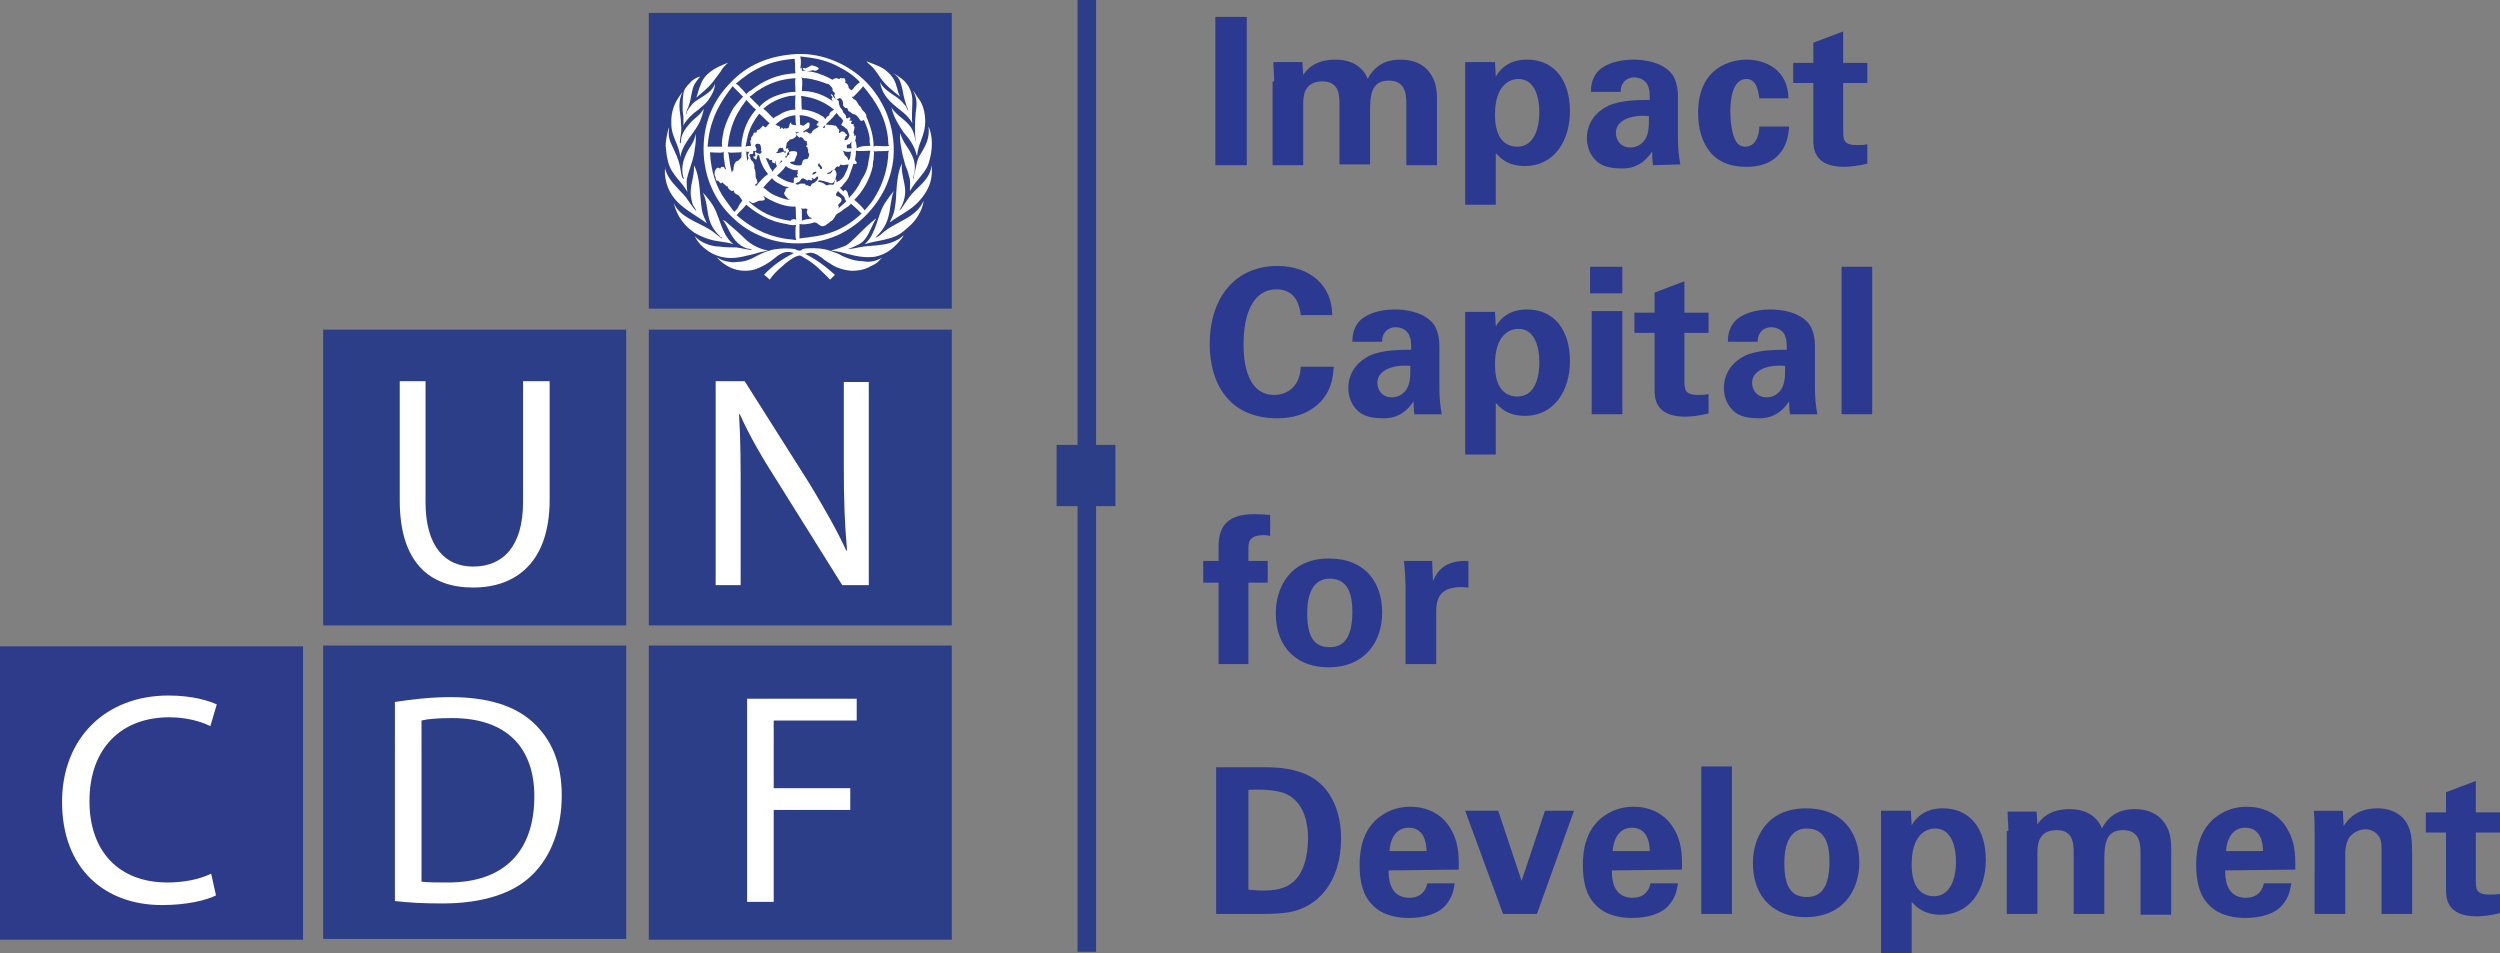 <?xml version="1.0" encoding="utf-8"?>
<!-- Generator: Adobe Illustrator 26.5.0, SVG Export Plug-In . SVG Version: 6.00 Build 0)  -->
<svg version="1.1" id="Layer_1" xmlns="http://www.w3.org/2000/svg" xmlns:xlink="http://www.w3.org/1999/xlink" x="0px" y="0px"
	 viewBox="0 0 310.2 118.3" style="enable-background:new 0 0 310.2 118.3;" xml:space="preserve">
<rect x="0" y="0" width="310.2" height="118.3" fill="#808080" stroke="none"/>
<style type="text/css">
	.st0{fill:#2B3990;}
	.st1{fill:#2D3E89;}
	.st2{fill:#2D3B8A;}
	.st3{fill:#FFFFFF;}
	.st4{display:none;}
</style>
<g id="Layer_1_00000016038431501655164550000012895124054192678296_">
	<g>
		<g>
			<g>
				<path class="st0" d="M150.8,2.1h3.9v18.4h-3.9V2.1z"/>
				<path class="st0" d="M158.1,10.1c0-0.8-0.1-1.6-0.1-2.4h3.6l0.1,1.6c0.4-0.6,1.4-1.9,4-1.9c2.9,0,3.8,1.8,4,2.4
					c1.1-2.1,2.8-2.4,4.1-2.4c2.6,0,3.6,1.5,3.9,2.1c0.7,1.1,0.6,2.7,0.6,3.8v7.2h-3.8v-7.6c0-1.4-0.2-2.9-2.2-2.9
					c-2.3,0-2.3,2.1-2.3,4v6.4h-3.8v-7.5c0-1,0-2.8-2.1-2.8c-2.4,0-2.4,2-2.4,2.9v7.5h-3.8V10.1H158.1z"/>
				<path class="st0" d="M185.5,7.7l0.1,1.8c1.2-2.1,3.3-2.1,3.9-2.1c3.3,0,5.3,2.5,5.3,6.4c0,3.6-1.9,6.8-5.6,6.8
					c-2.3,0-3.2-1.2-3.6-1.6v6.4h-3.8V7.7H185.5z M191,13.9c0-1.5-0.4-4.1-2.6-4.1c-1.2,0-2.9,0.9-2.9,4.4c0,0.8,0,4,2.8,4
					C190,18.2,191,16.5,191,13.9z"/>
				<path class="st0" d="M205.1,20.5c-0.1-0.8-0.1-1.4-0.1-1.7c-1.4,2.1-3.1,2.1-3.8,2.1c-1.9,0-2.7-0.5-3.2-1
					c-0.8-0.8-1.1-1.8-1.1-2.8s0.4-2.9,2.7-4c1.6-0.7,3.8-0.7,5.1-0.7c0-0.8,0-1.2-0.2-1.7c-0.3-0.9-1.3-1.1-1.7-1.1
					c-0.5,0-1.1,0.2-1.4,0.7c-0.3,0.4-0.3,0.8-0.3,1.1h-3.7c0-0.7,0.1-2.1,1.4-3c1.2-0.8,2.7-1,3.9-1c1.1,0,3.3,0.2,4.6,1.6
					c0.9,1,0.9,2.6,0.9,3.1v5.1c0,1.1,0.1,2.2,0.3,3.2L205.1,20.5L205.1,20.5z M200.5,16.5c0,0.9,0.6,1.8,1.8,1.8
					c0.7,0,1.2-0.3,1.6-0.7c0.7-0.8,0.7-1.8,0.7-3.2C202.2,14.2,200.5,15,200.5,16.5z"/>
				<path class="st0" d="M218.3,12.2c-0.1-0.5-0.2-2.4-1.6-2.4c-1.8,0-2,2.7-2,4.1c0,0.7,0.1,3,0.9,3.9c0.4,0.4,0.7,0.4,1,0.4
					c0.4,0,1.6-0.2,1.7-2.5h3.7c-0.1,1-0.2,2.5-1.6,3.8c-0.9,0.8-2.1,1.2-3.7,1.2c-1.7,0-3.2-0.4-4.4-1.7c-1.1-1.3-1.6-3-1.6-5
					c0-5.8,4.3-6.6,6-6.6c2.4,0,5.2,1.3,5.2,4.8H218.3z"/>
				<path class="st0" d="M231.7,20.3c-1.2,0.3-2.3,0.4-2.9,0.4c-3.8,0-3.8-2.4-3.8-3.4v-7h-2.5V7.8h2.5V5.3l3.7-1.4v3.9h3v2.5h-3
					v5.8c0,1.2,0,1.9,1.7,1.9c0.6,0,0.8,0,1.3-0.1V20.3z"/>
				<path class="st0" d="M161.4,39.1c-0.1-0.6-0.3-3.2-3-3.2c-2.9,0-4.1,3-4.1,6.8c0,1.1,0,6.3,3.8,6.3c1.6,0,3.2-1,3.3-3.5h4.1
					c-0.1,1.1-0.2,2.8-1.6,4.3c-1.6,1.7-3.7,2.1-5.4,2.1c-6.3,0-8.4-4.7-8.4-9.2c0-5.8,3.2-9.7,8.4-9.7c4,0,6.8,2.4,6.8,6.1
					C165.3,39.1,161.4,39.1,161.4,39.1z"/>
				<path class="st0" d="M175.5,51.5c-0.1-0.8-0.1-1.4-0.1-1.7c-1.4,2.1-3.1,2.1-3.8,2.1c-1.9,0-2.7-0.5-3.2-1
					c-0.8-0.8-1.1-1.8-1.1-2.8s0.4-2.9,2.7-4c1.6-0.7,3.8-0.7,5.1-0.7c0-0.8,0-1.2-0.2-1.7c-0.3-0.9-1.3-1.1-1.7-1.1
					c-0.5,0-1.1,0.2-1.4,0.7c-0.3,0.4-0.3,0.8-0.3,1.1h-3.7c0-0.7,0.1-2.1,1.4-3c1.2-0.8,2.7-1,3.9-1c1.1,0,3.3,0.2,4.6,1.6
					c0.9,1,0.9,2.6,0.9,3.1v5.1c0,1.1,0.1,2.2,0.3,3.2h-3.4V51.5z M170.9,47.5c0,0.9,0.6,1.8,1.8,1.8c0.7,0,1.2-0.3,1.6-0.7
					c0.7-0.8,0.7-1.8,0.7-3.2C172.7,45.2,170.9,46,170.9,47.5z"/>
				<path class="st0" d="M185.5,38.7l0.1,1.8c1.2-2.1,3.3-2.1,3.9-2.1c3.3,0,5.3,2.5,5.3,6.4c0,3.6-1.9,6.8-5.6,6.8
					c-2.3,0-3.2-1.2-3.6-1.6v6.4h-3.8V38.7H185.5z M191,44.9c0-1.5-0.4-4.1-2.6-4.1c-1.2,0-2.9,0.9-2.9,4.4c0,0.8,0,4,2.8,4
					C190.1,49.2,191,47.5,191,44.9z"/>
				<path class="st0" d="M197.3,33.1h4v3.3h-4V33.1z M197.5,38.6h3.8v12.8h-3.8V38.6z"/>
				<path class="st0" d="M212,51.3c-1.2,0.3-2.3,0.4-2.9,0.4c-3.8,0-3.8-2.4-3.8-3.4v-7h-2.5v-2.5h2.5v-2.5l3.7-1.4v3.9h3v2.5h-3
					v5.8c0,1.2,0,1.9,1.7,1.9c0.6,0,0.8,0,1.3-0.1V51.3z"/>
				<path class="st0" d="M222.1,51.5c-0.1-0.8-0.1-1.4-0.1-1.7c-1.4,2.1-3.1,2.1-3.8,2.1c-1.9,0-2.7-0.5-3.2-1
					c-0.8-0.8-1.1-1.8-1.1-2.8s0.4-2.9,2.7-4c1.6-0.7,3.8-0.7,5.1-0.7c0-0.8,0-1.2-0.2-1.7c-0.3-0.9-1.3-1.1-1.7-1.1
					c-0.5,0-1.1,0.2-1.4,0.7c-0.3,0.4-0.3,0.8-0.3,1.1h-3.7c0-0.7,0.1-2.1,1.4-3c1.2-0.8,2.7-1,3.9-1c1.1,0,3.3,0.2,4.6,1.6
					c0.9,1,0.9,2.6,0.9,3.1v5.1c0,1.1,0.1,2.2,0.3,3.2h-3.4V51.5z M217.4,47.5c0,0.9,0.6,1.8,1.8,1.8c0.7,0,1.2-0.3,1.6-0.7
					c0.7-0.8,0.7-1.8,0.7-3.2C219.2,45.2,217.4,46,217.4,47.5z"/>
				<path class="st0" d="M228.5,33.1h3.8v18.3h-3.8V33.1z"/>
				<path class="st0" d="M151.2,72.3h-1.9v-2.7h1.9v-1.7c0-2.3,0.8-4.1,4.4-4.1c0.3,0,1,0,2,0.1v2.6c-0.4-0.1-0.5-0.1-0.8-0.1
					c-1.9,0-1.9,1-1.9,1.7v1.5h2.4v2.7h-2.4v10.1h-3.7V72.3z"/>
				<path class="st0" d="M164.9,69.3c4.6,0,6.6,3.1,6.6,6.7s-2.1,6.8-6.7,6.8c-3.7,0-6.5-2.3-6.5-6.7
					C158.3,73.1,159.9,69.3,164.9,69.3z M165,80.3c1.6,0,2.8-1,2.8-4.4c0-1.7-0.3-4.1-2.8-4.1c-2.7,0-2.8,3.2-2.8,4.3
					C162.2,79.1,163.1,80.3,165,80.3z"/>
				<path class="st0" d="M174.4,72.8c0-0.6-0.1-2.5-0.2-3.2h3.5l0.1,2.5c0.5-1.1,1.3-2.6,4.4-2.5v3.3c-3.8-0.4-4,1.6-4,3.2v6.3h-3.8
					V72.8z"/>
				<path class="st0" d="M150.9,95.2h6.1c1,0,4.1,0,6.3,1.6c2.3,1.7,3.1,4.6,3.1,7.2c0,5.6-3,8.6-6.5,9.2c-0.7,0.1-1.4,0.2-3.3,0.2
					h-5.7L150.9,95.2L150.9,95.2z M154.9,110.4c0.4,0,1.1,0.1,1.5,0.1c1.7,0,3.1-0.1,4.3-1.3c1.5-1.5,1.6-4.3,1.6-5.2
					c0-2.6-0.9-5-3.3-5.7c-0.8-0.2-1.9-0.4-4.1-0.3V110.4z"/>
				<path class="st0" d="M172.3,108c0,0.8,0,3.4,2.6,3.4c0.9,0,1.9-0.4,2.2-1.8h3.4c-0.1,0.6-0.2,1.7-1.2,2.8
					c-0.9,1-2.6,1.5-4.5,1.5c-1.1,0-3.2-0.2-4.5-1.6c-1.2-1.2-1.6-2.9-1.6-5s0.5-4.6,2.7-6.1c1-0.7,2.2-1.1,3.6-1.1
					c1.8,0,4,0.7,5.2,3.1c0.9,1.7,0.8,3.6,0.8,4.7L172.3,108L172.3,108z M177,105.6c0-0.6-0.1-2.9-2.2-2.9c-1.6,0-2.3,1.4-2.4,2.9
					H177z"/>
				<path class="st0" d="M185.9,100.6l2.9,8.7l2.9-8.7h3.6l-4.6,12.8h-4.2l-4.7-12.8H185.9z"/>
				<path class="st0" d="M200,108c0,0.8,0,3.4,2.6,3.4c0.9,0,1.9-0.4,2.2-1.8h3.4c-0.1,0.6-0.2,1.7-1.2,2.8c-0.9,1-2.6,1.5-4.5,1.5
					c-1.1,0-3.2-0.2-4.5-1.6c-1.2-1.2-1.6-2.9-1.6-5s0.5-4.6,2.7-6.1c1-0.7,2.2-1.1,3.6-1.1c1.8,0,4,0.7,5.2,3.1
					c0.9,1.7,0.8,3.6,0.8,4.7L200,108L200,108z M204.7,105.6c0-0.6-0.1-2.9-2.2-2.9c-1.6,0-2.3,1.4-2.4,2.9H204.7z"/>
				<path class="st0" d="M211.1,95.1h3.8v18.3h-3.8V95.1z"/>
				<path class="st0" d="M224.1,100.3c4.6,0,6.6,3.1,6.6,6.7s-2.1,6.8-6.7,6.8c-3.7,0-6.5-2.3-6.5-6.7
					C217.5,104.1,219.1,100.3,224.1,100.3z M224.2,111.3c1.6,0,2.8-1,2.8-4.4c0-1.7-0.3-4.1-2.8-4.1c-2.7,0-2.8,3.2-2.8,4.3
					C221.4,110.1,222.3,111.3,224.2,111.3z"/>
				<path class="st0" d="M237.1,100.6l0.1,1.8c1.2-2.1,3.3-2.1,3.9-2.1c3.3,0,5.3,2.5,5.3,6.4c0,3.6-1.9,6.8-5.6,6.8
					c-2.3,0-3.2-1.2-3.6-1.6v6.4h-3.8v-17.7L237.1,100.6L237.1,100.6z M242.7,106.9c0-1.5-0.4-4.1-2.6-4.1c-1.2,0-2.9,0.9-2.9,4.4
					c0,0.8,0,4,2.8,4C241.7,111.2,242.7,109.5,242.7,106.9z"/>
				<path class="st0" d="M249.2,103.1c0-0.8-0.1-1.6-0.1-2.4h3.6l0.1,1.6c0.4-0.6,1.4-1.9,4-1.9c2.9,0,3.8,1.8,4,2.4
					c1.1-2.1,2.8-2.4,4.1-2.4c2.6,0,3.6,1.5,3.9,2.1c0.7,1.1,0.6,2.7,0.6,3.8v7.2h-3.8v-7.6c0-1.4-0.2-2.9-2.2-2.9
					c-2.3,0-2.3,2.1-2.3,4v6.4h-3.8v-7.6c0-1,0-2.8-2.1-2.8c-2.4,0-2.4,2-2.4,2.9v7.5H249v-10.3H249.2z"/>
				<path class="st0" d="M276.1,108c0,0.8,0,3.4,2.6,3.4c0.9,0,1.9-0.4,2.2-1.8h3.4c-0.1,0.6-0.2,1.7-1.2,2.8
					c-0.9,1-2.6,1.5-4.5,1.5c-1.1,0-3.2-0.2-4.5-1.6c-1.2-1.2-1.6-2.9-1.6-5s0.5-4.6,2.7-6.1c1-0.7,2.2-1.1,3.6-1.1
					c1.8,0,4,0.7,5.2,3.1c0.9,1.7,0.8,3.6,0.8,4.7L276.1,108L276.1,108z M280.8,105.6c0-0.6-0.1-2.9-2.2-2.9c-1.6,0-2.3,1.4-2.4,2.9
					H280.8z"/>
				<path class="st0" d="M287.2,102.9c0-0.1,0-1.4-0.1-2.3h3.6l0.1,1.9c0.4-0.6,1.4-2.2,4.2-2.2c2.5,0,3.6,1.5,3.9,2.4
					c0.3,0.8,0.4,1.4,0.4,3.8v6.9h-3.8v-8c0-0.5,0-1-0.2-1.4c-0.3-0.6-0.9-1.1-1.8-1.1c-0.8,0-1.5,0.4-2,1c-0.2,0.3-0.5,1-0.5,2v7.5
					h-3.8L287.2,102.9L287.2,102.9z"/>
				<path class="st0" d="M310.2,113.3c-1.2,0.3-2.3,0.4-2.9,0.4c-3.8,0-3.8-2.4-3.8-3.4v-7H301v-2.5h2.5v-2.5l3.7-1.4v3.9h3v2.5h-3
					v5.8c0,1.2,0,1.9,1.7,1.9c0.6,0,0.8,0,1.3-0.1V113.3z"/>
			</g>
		</g>
		<g>
			<g>
				<rect x="80.5" y="80.1" class="st1" width="37.6" height="36.5"/>
				<rect x="40.1" y="80.1" class="st1" width="37.6" height="36.4"/>
				<rect y="80.2" class="st2" width="37.6" height="36.4"/>
				<g>
					<path class="st3" d="M26.8,111.1c-1.2,0.6-3.6,1.2-6.7,1.2c-7.1,0-12.4-4.5-12.4-12.8c0-7.9,5.4-13.2,13.2-13.2
						c3.1,0,5.1,0.7,6,1.1l-0.8,2.7c-1.2-0.6-3-1.1-5.1-1.1c-5.9,0-9.9,3.8-9.9,10.4c0,6.2,3.6,10.1,9.7,10.1c2,0,4-0.4,5.4-1.1
						L26.8,111.1z"/>
				</g>
				<g>
					<path class="st3" d="M49,87.1c2-0.3,4.3-0.6,6.9-0.6c4.7,0,8,1.1,10.2,3.1c2.3,2.1,3.6,5,3.6,9.1s-1.3,7.5-3.6,9.8
						c-2.4,2.4-6.3,3.6-11.2,3.6c-2.4,0-4.3-0.1-5.9-0.3V87.1z M52.3,109.4c0.8,0.1,2,0.1,3.3,0.1c7,0,10.7-3.9,10.7-10.7
						c0-5.9-3.3-9.7-10.2-9.7c-1.7,0-3,0.1-3.8,0.3V109.4z"/>
					<path class="st3" d="M92.7,86.7h13.6v2.7H96v8.4h9.5v2.7H96v11.4h-3.3V86.7L92.7,86.7z"/>
				</g>
				<g>
					<rect x="40.1" y="40.9" class="st1" width="37.6" height="36.7"/>
				</g>
				<path class="st3" d="M52.8,47.3v15c0,5.6,2.5,8,5.9,8c3.7,0,6.2-2.5,6.2-8v-15h3.3V62c0,7.7-4.1,10.9-9.5,10.9
					c-5.2,0-9.1-2.9-9.1-10.8V47.3H52.8L52.8,47.3z"/>
				<g>
					<rect x="80.5" y="40.9" class="st1" width="37.6" height="36.7"/>
				</g>
				<path class="st3" d="M88.8,72.6V47.3h3.6l8.1,12.8c1.8,3,3.3,5.6,4.5,8.2h0.1c-0.3-3.4-0.4-6.4-0.4-10.4V47.4h3.1v25.2h-3.3
					l-8-12.8c-1.8-2.8-3.5-5.7-4.7-8.4h-0.1c0.2,3.2,0.2,6.2,0.2,10.4v10.8H88.8L88.8,72.6z"/>
				<rect x="80.5" y="1.6" class="st1" width="37.6" height="36.7"/>
				<g id="XMLID_00000004509764930691671820000009435122637386677938_">
					<g>
						<path class="st3" d="M115.6,20.5c0.2,2.1-0.6,3.4-1.6,4.5s-2.4,1.7-3.6,2.6c0.2-0.5,0.5-1,0.6-1.6s0.2-1.3,0.2-2
							c0.1-1.4,0.2-2.7,0.7-3.7c-0.1,1.1,0.3,2.1,0.4,3.1c0.1,1.1-0.3,2-0.7,2.7c0.1,0,0.2-0.2,0.3-0.3c0.4-0.6,0.8-1.2,1.2-1.7
							C114.1,23,115.4,22.2,115.6,20.5z"/>
						<path class="st3" d="M115.2,15.7c0.6,1.2,0.5,3,0.1,4.3c-0.2,0.8-0.6,1.3-1,1.8c-0.5,0.6-1,1.2-1.4,1.9c0-0.7,0.1-1.3-0.1-1.8
							c-0.1-0.5-0.3-1-0.5-1.5c-0.1-0.5-0.3-1-0.4-1.6c-0.1-0.7-0.3-1.4-0.2-2.3c0.2,0.8,0.7,1.5,1.1,2.1c0.4,0.7,0.8,1.4,0.7,2.5
							c0,0.4-0.2,0.7-0.2,1.1c0.1-0.1,0.1-0.2,0.1-0.4c0.1-0.4,0.2-0.8,0.3-1.3c0.1-0.6,0.3-1.1,0.6-1.5
							C114.9,18,115.4,17,115.2,15.7C115.2,15.6,115.2,15.6,115.2,15.7z"/>
						<path class="st3" d="M114.8,15.1c0,1.7-0.9,2.7-1,4.2c-0.1-0.1-0.1-0.1-0.1-0.2c-0.3-1.1-0.9-1.9-1.6-2.7
							c-0.6-0.9-1.2-1.8-1.5-3.1l0,0c0.6,1.1,2,1.6,2.6,2.8c0.2,0.4,0.3,0.8,0.4,1.4c0.1-0.1,0-0.1,0-0.2c-0.1-0.9-0.1-2,0-3
							c0-0.4,0.1-0.7,0.1-1c0.1-0.8-0.1-1.5-0.4-2c0-0.1,0.1,0.1,0.1,0.1c0.1,0.1,0.3,0.4,0.4,0.6C114.5,12.8,114.8,13.9,114.8,15.1
							z"/>
						<path class="st3" d="M114.6,24.9c-0.1,0.9-0.5,1.6-0.9,2.2c-0.4,0.6-1,1.1-1.6,1.6s-1.3,0.8-2.2,1c-0.8,0.2-1.7,0.3-2.6,0.6
							c-0.1,0.1,0.1-0.1,0.1-0.1c0.4-0.4,0.7-0.8,0.9-1.3c0.6-1.2,0.8-2.6,1.5-3.7c0.4-0.6,0.7-1,1.1-1.5l0,0
							c-0.4,1-0.4,2.3-0.7,3.3c-0.3,1.1-0.9,1.8-1.6,2.5c0.3-0.1,0.6-0.3,0.8-0.5C111,27.5,113.7,27.1,114.6,24.9z"/>
						<path class="st3" d="M111.5,9.5c1,0.6,1.8,1.7,1.7,3.3c0,0.8-0.1,1.8,0,2.5c-0.5-1-1.5-1.6-2.3-2.3c-0.8-0.7-1.5-1.5-1.7-2.8
							c0.6,1.2,2,1.6,2.8,2.5c0.1,0.2,0.3,0.3,0.4,0.5s0.2,0.4,0.3,0.6c0-0.2-0.1-0.4-0.2-0.6c-0.2-0.6-0.4-1.3-0.5-2
							c-0.1-0.4-0.2-0.9-0.4-1.3c-0.2-0.4-0.5-0.6-0.8-0.9C111,9.2,111.4,9.4,111.5,9.5z"/>
						<path class="st3" d="M112,20.2C112,20.2,112.1,20.2,112,20.2L112,20.2z"/>
						<path class="st3" d="M112.1,29.2c0,0.1-0.2,0.4-0.3,0.5c-0.4,0.5-0.8,0.9-1.3,1.3c-0.7,0.5-1.6,0.9-2.5,0.9
							c-1.9,0.1-3.3-0.7-4.9-0.8c0.7-0.2,1.3-0.4,1.8-0.6c0.5-0.3,0.9-0.7,1.3-1.1c0.8-0.8,1.6-1.6,2.5-2.3c0,0.1-0.1,0.2-0.1,0.2
							c-0.6,1-0.9,2.4-2,3c-0.4,0.2-0.8,0.4-1.4,0.6c0.6,0,1.2-0.2,1.9-0.3c0.7-0.1,1.4-0.1,2-0.2C110.3,30.3,111.4,29.9,112.1,29.2
							z"/>
						<path class="st3" d="M111.3,10.9c0.1,0.4,0.2,0.8,0.4,1.1c-0.9-0.7-1.8-1.4-2.5-2.4c-0.2-0.3-0.4-0.6-0.7-1
							c-0.3-0.4-0.7-0.6-1-1l0,0c1,0.4,2,0.7,2.6,1.3C110.8,9.5,111.1,10.1,111.3,10.9z"/>
						<path class="st3" d="M100.8,27.1c-0.1,0-0.1-0.1-0.2-0.1s-0.1,0-0.2-0.1s-0.3-0.4-0.3-0.6c0-0.1,0.1-0.2,0.1-0.3
							c-0.1-0.2-0.4-0.1-0.6-0.1c-0.1,0-0.1-0.1-0.2-0.1c0.1,0.1,0.1,0.4,0.1,0.6c0,0.4,0,0.7,0,1C99.8,27.2,100.3,27.2,100.8,27.1z
							 M109.9,13.8c0.6,1.4,1,3,1,4.9c0,1.8-0.5,3.4-1.1,4.7c-1.3,2.6-3.3,4.6-5.9,5.8c-1.4,0.6-3,1-4.9,1s-3.5-0.4-4.8-1
							c-1.4-0.6-2.5-1.4-3.5-2.4s-1.8-2.1-2.4-3.5c-0.6-1.3-1-3-1-4.8c0-3.7,1.5-6.4,3.4-8.3c1.9-2,4.5-3.3,8.2-3.5
							c0.2,0,0.3,0,0.5,0l0,0c1.8,0,3.4,0.5,4.7,1.1C106.8,9.1,108.7,11.1,109.9,13.8z M110.2,19.5c0-0.3,0-0.6,0.1-0.8
							c-0.5,0.1-1.2,0-1.8,0.1c0-0.1-0.1-0.1-0.1-0.1c0.1,0.3,0,0.7,0,1.1c-0.1,0.3-0.1,0.6-0.1,0.8c-0.4,1.8-1.3,3.2-2.3,4.2
							c0.5,0.4,0.9,0.8,1.3,1.3c0.4-0.5,0.8-0.9,1.1-1.4C109.3,23.3,110,21.6,110.2,19.5z M110.3,18.1c-0.1-0.2-0.1-0.6-0.1-0.8
							c-0.3-2.9-1.6-4.8-3.1-6.6c-0.4,0.5-0.8,0.9-1.2,1.3c-0.1,0-0.1,0-0.2,0c0,0.1,0.2,0.2,0.2,0.3c0.4,0.1,0.5,0.5,0.7,0.8
							c0.1,0.1,0.2,0.1,0.2,0.2c0.1,0.1,0.1,0.1,0.1,0.2c0.1,0.2,0.4,0.4,0.5,0.6c0.1,0.1,0.1,0.3,0.1,0.4s0.1,0.1,0.1,0.2
							c0.4,1,0.8,2.2,0.8,3.5c0.1,0,0.1-0.1,0.2-0.1C109.2,18.1,109.9,18.2,110.3,18.1z M108,18.1c-0.1-0.3-0.1-0.7-0.1-1
							c-0.1-0.8-0.4-1.5-0.7-2.2c-0.1,0-0.2,0.1-0.4,0.1c-0.2-0.3-0.4-0.6-0.7-0.8c-0.4,0-0.5-0.3-0.8-0.4c-0.1-0.1-0.1-0.3-0.2-0.4
							c-0.1,0-0.1,0-0.2,0c-0.1-0.1-0.3-0.2-0.3-0.4c0-0.1,0-0.1,0-0.2c0-0.2-0.1-0.4-0.2-0.5c-0.2-0.3-0.4,0-0.7,0.1
							c-0.1-0.2-0.1-0.4-0.2-0.6c0.3-0.3-0.2-0.4-0.2-0.6c0-0.1,0-0.1,0-0.2s-0.4-0.5-0.4-0.5c-0.1-0.1-0.2-0.1-0.3-0.1
							c-0.7-0.3-1.8-0.6-2.6-0.7c-0.1,0-0.2,0-0.3,0c-0.1,0-0.2-0.1-0.3-0.1c0.1,0.1,0.1,0.1,0.1,0.1c0.1,0.5,0,1.1,0,1.6
							c0.1,0,0.2,0,0.4,0c1.4,0.1,2.5,0.6,3.5,1.3c-0.1-0.1-0.2-0.2-0.2-0.4c0-0.1,0.1,0,0.1-0.1c0-0.2-0.3-0.3-0.2-0.4
							c0.1,0,0.3,0.1,0.3,0.3c0.1,0.1,0.2,0.2,0.3,0.4c0.2-0.1,0.4,0.1,0.4,0.3c0,0.1,0,0.1,0,0.2s0.1,0.2,0.1,0.3
							c0.1,0.3,0.4,0.4,0.4,0.7c0,0.1,0.1,0.1,0.1,0.1c0.1,0.1,0.2,0.3,0.3,0.4c-0.1,0.1,0,0.3,0.1,0.3s0.4-0.3,0.4,0
							c0.1,0.1-0.1,0.1-0.1,0.3c0.1,0,0.2-0.1,0.3,0c0,0.2-0.2,0.2-0.1,0.3c0,0.1,0.2,0.1,0.3,0.1c0.1,0.1,0,0.1,0,0.2l0.1,0.1
							c0.1,0.2-0.1,0.5-0.1,0.8c0,0.1,0.1,0.1,0.1,0.2c0,0.2-0.1,0.4-0.2,0.5c0,0.3-0.2,0.4-0.4,0.7c-0.1,0-0.2,0-0.3,0.1
							c-0.1,0.1,0,0.2,0,0.3s-0.1,0.1,0,0.1c0.2,0,0.4,0,0.6,0c-0.1-0.2-0.1-0.7,0-0.9c0.1-0.3,0.2-0.7,0.5-0.7c0,0.2,0,0.5-0.1,0.6
							c0.1,0.2,0.2,0.6,0.2,1C106.8,18.1,107.4,18.1,108,18.1z M107.8,19.8c0.1-0.3,0.1-0.8,0.2-1.1c-0.6,0-1.2,0.1-1.8,0
							c0,0.1,0,0.2,0,0.4c0,0.2-0.1,0.5-0.1,0.7s0.2,0.2,0.2,0.4c0,0.2-0.2,0.2-0.4,0.1c-0.2,0.6-0.4,1.2-0.6,1.7
							c-0.1,0.2-0.3,0.5-0.5,0.7c-0.2,0.2-0.3,0.5-0.6,0.6c0.1,0.1,0.3,0.3,0.4,0.4c0.1,0,0.1,0.1,0.1,0.1c0-0.1,0-0.2,0.1-0.2
							c0.2-0.1,0.4,0.3,0.4,0.4c0,0.2,0.2,0.4,0.1,0.6c0.7-0.7,1.2-1.4,1.6-2.3C107.5,21.4,107.7,20.7,107.8,19.8z M106,10.8
							c0.2-0.2,0.4-0.4,0.7-0.6c-0.8-0.9-1.8-1.5-3-2.1c-0.6-0.3-1.2-0.5-1.9-0.7c-0.8-0.2-1.7-0.3-2.5-0.4l0,0c0.1,0.4,0.1,1,0,1.5
							c0,0.1,0.1-0.1,0.1-0.1c0.1,0,0.1,0.2,0.1,0.4c0.4-0.1,0.8,0.1,1.2,0.1c1,0.2,1.9,0.6,2.6,1c0.1-0.1,0.3-0.2,0.5-0.2
							c0.1,0,0.2,0.1,0.3,0.1c0.1,0,0.1,0,0.2,0c0.1,0.1,0.2,0.2,0.3,0.3c0.2,0.1,0.4,0.2,0.5,0.3c0.1,0.1,0.2,0.3,0.2,0.5
							c0.1,0.1,0.2,0.2,0.3,0.3C105.7,11.2,105.9,11,106,10.8z M106.9,26.5c-0.4-0.4-0.8-0.8-1.3-1.2v-0.1c-0.1,0.3-0.5,0.5-0.8,0.7
							c-0.1,0.1-0.3,0.2-0.4,0.3s-0.3,0.2-0.5,0.3c-0.1,0.1-0.3,0.3-0.3,0.4c-0.2,0.3-0.3,0.5-0.6,0.6c-0.1,0.2-0.3,0.2-0.5,0.4
							c-0.1,0.1-0.1,0.1-0.2,0.1c-0.5,0.3-0.8-0.4-1.2-0.4c-0.1,0-0.2,0-0.4,0.1c-0.5,0.1-1,0.2-1.5,0.1c0,0.6,0,1.3,0,1.8
							c0.4-0.1,1-0.1,1.4-0.2C103.4,29.1,105.3,28,106.9,26.5z M105.6,18.8c-0.4,0.1-0.8,0-1.1-0.1c0.2,0.1,0.2,0.3,0.3,0.5
							c0,0.1,0.2,0.2,0.3,0.3c0.1,0.1,0.1,0.3,0.2,0.4C105.6,19.6,105.5,19.1,105.6,18.8z M105.4,16.8c-0.1-0.3-0.2-0.6-0.3-0.8
							c-0.1,0-0.3-0.2-0.4-0.3c-0.1-0.1-0.3-0.1-0.3-0.2c0-0.2,0.2-0.3,0.2-0.5c0-0.1-0.2-0.4-0.4-0.5c-0.2-0.2-0.3-0.4-0.4-0.5
							c-0.1,0.2-0.3,0.3-0.4,0.5c-0.4,0.4-0.9,0.9-1.3,1.3c0.1,0.1,0.1,0.1,0.2,0.1c0-0.1,0.1-0.3,0.1-0.4c0.1-0.1,0.3,0,0.5,0
							c0.1,0,0.1,0,0.2,0c0.2,0,0.4,0.1,0.6,0.1c0.1,0.1,0.2,0.2,0.3,0.4c0.3,0.1,0,0.3,0.1,0.5c0.2,0,0.2-0.2,0.4-0.2
							c0.1,0,0.2,0.1,0.3,0.1c0,0.2,0.3,0.2,0.3,0.4c0,0.1-0.1,0.1-0.2,0.1c0.1,0.2-0.2,0.3-0.1,0.5C105.3,17.4,105.3,17,105.4,16.8
							z M105,25L105,25C105,24.9,105,24.9,105,25c-0.1-0.2-0.2-0.3-0.2-0.5c-0.2-0.3-0.6-0.5-0.8-0.8c-0.1,0.2-0.4,0.3-0.2,0.6
							c0.2,0.1,0.7,0.2,0.6,0.6c0,0.2-0.4,0.4-0.4,0.6c0,0.1,0.1,0.1,0.1,0.2c0,0.1-0.2,0.1-0.1,0.2c0-0.1,0.1-0.1,0.1-0.1
							C104.4,25.5,104.8,25.2,105,25z M104.8,21.7c0.2-0.4,0.4-0.8,0.5-1.3c-0.3,0-0.7,0.2-1,0c-0.1,0.1-0.1,0.3-0.3,0.3
							c-0.1,0-0.1-0.1-0.1-0.2c0,0.2-0.1,0.2-0.2,0.3c-0.1,0.1-0.1,0.2-0.2,0.3c-0.1,0.1-0.3,0-0.4,0.1c0,0.2-0.3,0.2-0.5,0.3
							c0.1,0.2,0.4,0,0.5,0c0.1-0.2,0.2-0.4,0.5-0.4c0.1,0.1,0.2,0.3,0.2,0.6c-0.1,0.2-0.1,0.7-0.4,0.9c0,0.1,0,0.1,0,0.1
							c-0.3,0.1-0.5,0-0.7-0.1c-0.3-0.1-0.5-0.1-0.8-0.2c-0.1,0-0.3-0.1-0.4,0.1c0.1,0.1,0.4,0.1,0.6,0.2s0.4,0.3,0.5,0.3
							s0.2-0.1,0.4-0.1c0.3,0,0.4,0.1,0.5-0.1c0-0.2,0.1-0.3,0.1-0.4c0.1-0.1,0.1-0.2,0.1-0.2c0.1,0.1,0.1,0.3,0.1,0.4
							C104.3,22.4,104.6,22.1,104.8,21.7z M103.2,13.8c0.1-0.1,0.2-0.1,0.3-0.2c-0.2-0.1-0.3-0.2-0.4-0.3c-1-0.7-2.1-1.2-3.7-1.4
							c0.1,0.5,0,1.2,0.1,1.7c0,0,0.1,0,0.2,0c0.9,0.1,1.7,0.4,2.3,0.8c0.2,0.1,0.3,0.2,0.4,0.4c0.1-0.1,0.1-0.2,0.2-0.3
							c0.1-0.1,0.2-0.1,0.3-0.2C102.9,14.1,103,13.9,103.2,13.8z M102,20.9c0-0.3-0.2-0.4-0.3-0.5c0-0.1,0-0.1,0-0.1
							c-0.1-0.1-0.1,0-0.2,0.1c0,0.1,0,0.2,0.1,0.3c0.1,0,0.1,0,0.1,0C101.7,20.9,101.8,21.1,102,20.9z M101.6,15.6
							c-0.1,0-0.2,0-0.3-0.1c0.1-0.2,0.2-0.2,0.3-0.4c-0.7-0.4-1.4-0.8-2.4-0.8c0.1,0.3,0,0.8,0.1,1.2c0.1,0,0.3,0.1,0.4,0.1
							c0.1-0.1,0.3-0.2,0.4-0.3c0.1-0.1,0.1-0.1,0.2-0.1c0.3,0,0.1,0.5,0.1,0.6c-0.1,0.2-0.5,0.3-0.7,0.5c0,0-0.1,0.1,0,0.1
							c0.1,0.1,0.2-0.1,0.3-0.1c0.3,0.1,0.4,0.4,0.7,0.2C100.9,15.9,101.5,16,101.6,15.6z M101.1,22.6c0.2-0.1,0.5-0.4,0.4-0.7
							c-0.3,0-0.3,0.3-0.5,0.3c-0.1,0-0.1-0.1-0.3-0.1c0,0.1,0.1,0.1,0.1,0.2c-0.1,0.2-0.3,0-0.5,0c-0.1,0,0,0.1-0.1,0.1
							s-0.1-0.1-0.2-0.1c-0.1-0.1-0.2-0.1-0.2-0.1c-0.1,0-0.1-0.1-0.1-0.1c-0.1,0-0.2,0.1-0.3,0.1c0,0.1,0,0.1,0,0.1
							c-0.1,0-0.1,0.2-0.3,0.3c-0.1,0-0.1,0-0.1,0c-0.1,0.1-0.2,0.1-0.3,0.2c0.1,0.1,0.2,0.1,0.4,0.1c0.1-0.2,0.5-0.1,0.8-0.1
							c0.1,0.1,0,0.2,0.1,0.2c0.3-0.1,0.4,0.2,0.6,0.1c0-0.1,0-0.1,0.1-0.2C100.7,22.7,101,22.8,101.1,22.6z M100.8,21.7
							c0.1-0.1,0.5-0.1,0.5-0.4C101,21.3,100.8,21.4,100.8,21.7z M100.2,19.7c0.1-0.1,0.2-0.3,0.2-0.6c-0.1-0.1-0.2-0.3-0.1-0.5
							c-0.1-0.1-0.1-0.2-0.1-0.3c-0.1-0.1-0.1-0.1-0.2-0.1c0.1-0.1,0.1-0.3,0.2-0.3c-0.1-0.1-0.1-0.2-0.1-0.4c-0.1,0-0.1,0-0.2,0
							c-0.1-0.1-0.2-0.2-0.3-0.4c-0.1,0-0.2-0.1-0.3-0.1l-0.1,0.1c-0.1-0.1-0.5-0.4-0.4-0.5c0-0.1,0.3-0.1,0.4-0.1
							c-0.1-0.1-0.4-0.1-0.5-0.1c0.1,0.1,0.1,0.4,0.1,0.5c-0.2,0.2-0.4,0.4-0.8,0.4c-0.1,0.1-0.1,0.2-0.1,0.2
							c-0.2,0-0.2,0.2-0.3,0.3c0,0.2-0.1,0.5-0.1,0.7c0.1-0.1,0.1-0.1,0.3-0.1c0,0,0,0.1,0,0.2c0.1,0,0.1,0,0.1,0.1
							s-0.1,0.2-0.2,0.3s0,0.4-0.2,0.4c-0.1,0,0-0.1-0.1-0.1c0,0.1,0.1,0.2,0.1,0.3c0.2-0.1,0.2-0.4,0.4-0.4c0.1-0.1,0-0.2,0-0.3
							c0.1-0.2,0.9-0.2,1,0c0,0.1,0,0.2,0,0.3c-0.1,0.1-0.1,0.3-0.2,0.4c0,0.1,0,0.1,0,0.1c-0.1,0.1-0.1,0.2-0.1,0.3
							c-0.2,0.1-0.5,0-0.6,0.2c0.3,0.2,0.8,0.4,1.4,0.3c0.2-0.2,0.1-0.6,0.4-0.7C99.8,19.7,100,19.8,100.2,19.7z M98.7,22
							c0.1,0,0.3,0.1,0.3-0.1c0-0.1-0.1-0.1-0.1-0.1c0-0.1,0-0.2,0-0.2s0.1,0,0.1-0.1c-0.1-0.1,0-0.3,0-0.4c-0.6,0.1-1-0.2-1.4-0.4
							c0,0,0-0.1-0.1-0.1c-0.3,0.5-0.7,0.8-1.1,1.2c0.6,0.4,1.2,0.8,2.1,0.9C98.5,22.3,98.4,22.1,98.7,22z M98.6,27.2
							c0.1,0,0.2,0.1,0.2,0.1c-0.1-0.5,0-1.1-0.1-1.7c-0.2,0.1-0.5,0-0.8,0c-1.3-0.2-2.4-0.8-3.2-1.3c0,0.1,0.2,0.2,0.2,0.4
							s-0.4,0.2-0.6,0.2c-0.3,0-0.6,0.3-0.9,0.3c-0.2,0-0.3-0.3-0.5-0.2c1.3,1.2,2.9,2.1,5.2,2.4C98.2,27.2,98.4,27.2,98.6,27.2z
							 M97.1,14c0.4-0.2,1-0.4,1.6-0.4c-0.1-0.5,0-1.3,0-1.8c-0.1,0.1-0.5,0.1-0.7,0.1c-1.4,0.3-2.4,0.8-3.3,1.6
							c0.5,0.3,0.8,0.8,1.3,1.2c0-0.1,0.1-0.1,0.2-0.2C96.4,14.4,96.8,14.2,97.1,14z M98.8,15.6c-0.1-0.4-0.1-0.8-0.1-1.3
							c-1.1,0.1-1.9,0.6-2.5,1.2c0.1,0,0.1,0,0.1,0c0.1,0.1,0.4,0.1,0.5,0.3c0,0.1-0.1,0.1-0.1,0.1c0.1,0,0.1,0.1,0.2,0.1
							c0-0.1,0.1-0.2,0.1-0.2c0.1,0.1,0.1,0.1,0.2,0.2c0.1,0,0.1-0.1,0.2-0.1s0.1,0,0.1,0.1c0.1-0.1,0.2-0.1,0.3-0.1
							c0.2-0.2,0.1-0.7,0.4-0.7c0,0.1-0.1,0.2,0,0.2C98.5,15.6,98.6,15.4,98.8,15.6z M98.7,28.8c0-0.4,0-0.7,0.1-0.9
							c-0.4,0.1-0.8,0-1.2-0.1c-2.1-0.3-3.7-1.3-5-2.4c-0.4,0.5-0.8,0.8-1.2,1.3c1.6,1.4,3.5,2.5,5.9,2.9c0.5,0.1,1.1,0.1,1.5,0.2
							C98.7,29.5,98.7,29.2,98.7,28.8z M96,12c0.7-0.3,1.7-0.6,2.7-0.6c0-0.6-0.1-1.2,0-1.7c-1.9,0.1-3.4,0.7-4.6,1.5
							c-0.4,0.2-0.7,0.6-1.1,0.8c0.1,0.1,0.2,0.2,0.3,0.3c0.2,0.2,0.4,0.4,0.6,0.6c0.1,0.1,0.3,0.2,0.3,0.4
							C94.7,12.7,95.3,12.3,96,12z M98.6,7.4c0,0,0.1-0.1,0-0.1c-3.3,0.2-5.5,1.5-7.3,3.1c0.3,0.1,0.5,0.4,0.7,0.6s0.4,0.4,0.6,0.7
							c0.1-0.2,0.4-0.4,0.6-0.5c1.4-1.1,3.1-2,5.5-2.1C98.6,8.6,98.7,7.9,98.6,7.4z M97.9,23.2c-0.6,0-0.8-0.2-1.2-0.4
							c-0.4-0.2-0.7-0.4-0.9-0.7c-0.4,0.4-0.8,0.8-1.1,1.2c0.3,0.1,0.5,0.4,0.7,0.5c0.5,0.4,1.1,0.6,1.7,0.8c0.3,0.1,0.6,0.2,1,0.2
							c-0.1,0-0.2-0.1-0.3-0.1c-0.2-0.3-0.5-0.4-0.5-0.8c0.1-0.1,0.2-0.3,0.2-0.5C97.6,23.4,97.8,23.3,97.9,23.2z M97.4,19
							c0.1,0,0.1-0.2,0.1-0.3c-0.2,0.3-0.3-0.2-0.4-0.4c-0.1,0,0,0.1-0.1,0.1c-0.2-0.2-0.5,0.1-0.5,0.4c-0.1,0.1-0.2,0.1-0.2,0.2
							c0.4,0,0.7-0.1,1-0.2C97.3,18.8,97.3,18.9,97.4,19z M97.1,20c-0.1,0-0.1-0.1-0.2-0.1c0,0.2-0.2,0.3-0.2,0.4
							C96.8,20.3,96.9,20.1,97.1,20z M96.4,20.6c0-0.1-0.1-0.1-0.1-0.2s0-0.3-0.1-0.4c-0.1,0.1,0.1,0.2,0,0.3
							c-0.1,0-0.1-0.1-0.3-0.1c-0.1-0.1-0.1-0.1-0.1-0.2s0.1-0.1,0-0.1c-0.1-0.1-0.1-0.1-0.3,0c0-0.1-0.1-0.1-0.1-0.2
							c-0.1,0-0.3-0.1-0.4-0.1c0.2,0.4,0.4,0.9,0.6,1.3c0.1,0.1,0.2,0.2,0.2,0.4c0.1,0,0.1-0.1,0.1-0.1
							C96.1,20.9,96.4,20.7,96.4,20.6z M95,15.8c0.2-0.1,0.3-0.4,0.5-0.5c-0.5-0.4-0.8-0.8-1.3-1.2c-0.6,0.8-1.1,1.6-1.4,2.7
							c-0.1,0.4-0.2,1-0.3,1.4c0.2-0.1,0.5-0.1,0.7-0.1c0-0.1-0.1-0.4-0.1-0.6c0-0.1,0.1-0.1,0.1-0.2s0-0.2,0-0.2
							c0-0.1,0.1-0.1,0.2-0.3c0.1-0.1,0.1-0.2,0.1-0.3c0.1-0.1,0.3,0,0.4-0.1c0-0.1,0-0.1,0-0.2c0.1-0.1,0.3-0.1,0.4-0.2
							s0.1-0.2,0.2-0.2c0.1-0.1,0.1-0.2,0.2-0.2C94.9,15.8,95,15.8,95,15.8z M94.5,18.8c0-0.1-0.1,0-0.1-0.1c0.1-0.2,0-0.6-0.1-0.8
							c-0.2-0.1-0.5-0.1-0.6,0.1c0,0.3,0.3,0.5,0.1,0.7c-0.1,0.1-0.2,0-0.3,0c-0.1,0.1,0,0.4-0.1,0.4c-0.2,0-0.3,0-0.4,0.1
							s0.2,0.3,0.1,0.5c0.1,0.2,0.3,0.3,0.4,0.5c0,0.1,0,0.1,0,0.1c0,0.1,0.1,0.1,0.1,0.2s0,0.3,0,0.4s0.1,0.1,0.1,0.2v0.1
							c0.1,0.4,0,0.6,0.1,0.9c0,0.1,0.1,0.1,0.1,0.2c0.1,0.1,0,0.3,0.1,0.4c-0.1,0.1-0.3,0.1-0.3,0.3c0.1,0,0.1,0.1,0.1,0.1
							c0.5-0.6,0.9-1.1,1.5-1.5c-0.5-0.6-0.9-1.3-1.1-2.3c-0.1-0.1-0.1-0.1-0.2-0.1c0,0.1,0,0.2-0.1,0.3c0,0.1,0,0.3-0.1,0.3
							c-0.1-0.1-0.4-0.2-0.3-0.4c0.1,0,0.1,0,0.2,0c0.1-0.2-0.1-0.4,0-0.6c0.1,0,0.1,0.2,0.3,0.2C94.3,19.2,94.5,19,94.5,18.8z
							 M93,18.8c-0.2,0.1-0.4,0-0.5,0l0.1,0.1c0,0.4,0.1,0.7,0.1,1.1c0-0.1,0.1-0.2,0.2-0.4c-0.1-0.1-0.1-0.2-0.1-0.4
							C92.9,19,92.9,18.9,93,18.8z M93.8,13.6c-0.5-0.4-0.8-0.8-1.2-1.2c-0.1,0.2-0.3,0.4-0.4,0.6c-0.2,0.2-0.3,0.4-0.4,0.6
							c-0.8,1.2-1.3,2.7-1.5,4.6c0.6,0,1.3,0,1.7,0c0-0.1,0-0.1,0-0.2c0-0.4,0.1-0.9,0.2-1.3C92.5,15.4,93.1,14.4,93.8,13.6z
							 M92.1,24.9C92.2,24.9,92.2,24.9,92.1,24.9c-0.1-0.2-0.3-0.5-0.5-0.7c-0.3-0.1-0.5-0.2-0.6-0.6c-0.1,0.1-0.1,0.1-0.2,0.1
							s-0.3-0.2-0.4-0.3s-0.1-0.2-0.1-0.3c-0.3,0.1-0.2-0.2-0.4-0.2c-0.1-0.1-0.2-0.2-0.3-0.3c-0.1,0.4-0.4-0.1-0.5-0.2
							c-0.1,0-0.1,0.1-0.1,0.1c-0.1-0.1-0.1-0.1-0.2-0.3c0-0.1,0-0.1,0-0.2s-0.1-0.1-0.1-0.2c-0.1-0.2,0-0.4,0-0.6
							c0.1-0.1,0.1-0.2,0.2-0.3c0.1,0,0.1-0.1,0.2-0.1s0.1,0.1,0.2,0.1s0.1,0,0.1,0c0.1-0.1,0-0.1,0-0.1c0.1-0.1,0.2-0.1,0.4-0.1
							c0.1,0.1,0.1,0.3,0.3,0.3c-0.1-0.2-0.2-0.6-0.2-0.9c-0.1-0.4-0.1-0.8-0.1-1c0-0.1,0-0.2,0-0.3l0,0l-0.1,0.1
							c-0.4,0.1-1.2,0-1.6,0c0.1,2.4,0.8,4.4,1.9,5.9c0.3,0.4,0.5,0.7,0.8,1.1c0.1,0.1,0.3,0.4,0.3,0.4l0.1-0.1
							c0.2-0.2,0.3-0.3,0.4-0.5C91.7,25.4,91.9,25.2,92.1,24.9z M92,19.5C92,19.5,92,19.6,92,19.5s0-0.5,0-0.7c0,0-0.1,0-0.1,0.1
							c-0.6,0-1.1,0.1-1.6,0c0,0.1,0.1,0.1,0.1,0.2c0.1,0.8,0.2,1.5,0.4,2.3c0.1-0.1,0.1-0.3,0.2-0.3c0-0.4,0.1-0.9,0.4-1.1
							c0.3,0,0.4-0.4,0.6-0.4C91.9,19.4,91.9,19.4,92,19.5z M92.2,12c-0.4-0.4-0.8-0.8-1.2-1.2c0-0.1,0-0.1-0.1-0.1
							c-0.2,0.3-0.4,0.5-0.6,0.8c-1.3,1.8-2.3,3.8-2.5,6.7c0.6,0,1.2,0,1.8,0c-0.1-0.7,0.1-1.4,0.2-2c0.3-1.1,0.7-1.9,1.2-2.8
							C91.4,12.9,91.8,12.4,92.2,12z"/>
						<path class="st3" d="M109.4,32c0,0.1-0.1,0.1-0.1,0.1c-0.3,0.4-0.7,0.7-1.2,0.9c-0.7,0.4-1.4,0.6-2.5,0.6
							c-1-0.1-1.9-0.4-2.6-0.9c-0.3-0.2-0.7-0.4-1-0.7c-0.3-0.2-0.7-0.5-1.1-0.6s-0.7,0-1,0.1c1.4,0.7,2.6,1.6,3.7,2.6
							c-0.2,0.2-0.4,0.4-0.6,0.6c-1-1-1.9-2-3.2-2.7c-0.2-0.1-0.4-0.3-0.6-0.3c-0.1,0-0.4,0.1-0.6,0.2c-0.5,0.3-1.1,0.7-1.5,1.1
							c-0.6,0.5-1.2,1.1-1.6,1.7c-0.2-0.2-0.4-0.4-0.7-0.6c1-1.1,2.3-2,3.7-2.7c-0.3-0.1-0.7-0.2-1.1-0.1c-0.8,0.2-1.3,0.8-1.9,1.2
							s-1.3,0.8-2.1,1c-2,0.4-3.5-0.5-4.5-1.6c0.3,0.2,0.7,0.4,1.1,0.5c0.5,0.1,0.9,0.2,1.5,0.1c1,0,1.8-0.4,2.5-0.8
							c0.8-0.4,1.5-0.7,2.4-0.8c0.7-0.1,1.5-0.1,2.2,0c0.2,0.1,0.4,0.2,0.6,0.2s0.3-0.1,0.4-0.2c0.4-0.1,0.9-0.1,1.4-0.1
							c1,0,1.8,0.2,2.5,0.5c0.4,0.1,0.7,0.3,1.1,0.5c0.7,0.3,1.5,0.6,2.4,0.6C107.9,32.6,108.7,32.4,109.4,32z"/>
						<path class="st3" d="M104.9,10.2c-0.3,0.1-0.3-0.1-0.5-0.3c-0.1-0.1-0.1-0.1-0.2-0.1c0-0.1,0-0.1,0-0.1c0.1-0.1,0.2,0.1,0.4,0
							C104.9,9.7,104.9,9.9,104.9,10.2z"/>
						<path class="st3" d="M101.6,8.5c-0.1,0.2-0.5,0.4-0.7,0.2c-0.4,0.1-1.1,0.3-1.3-0.2c0.1-0.1,0.2-0.1,0.3,0
							c0.3-0.1,0.6-0.3,0.8-0.4C101.1,8.2,101.5,8.3,101.6,8.5z"/>
						<path class="st3" d="M95.3,31.1c-0.6,0.1-1.1,0.2-1.7,0.4c-0.9,0.2-2.1,0.6-3.3,0.5c-1-0.1-1.8-0.4-2.5-0.9s-1.2-1-1.6-1.8
							c0.4,0.4,0.8,0.7,1.3,0.9s1.1,0.4,1.8,0.4c0.7,0.1,1.4,0.1,2.1,0.1c0.7,0.1,1.3,0.3,1.9,0.3c-0.2-0.2-0.5-0.1-0.7-0.2
							c-1.1-0.4-1.7-1.3-2.2-2.3c-0.2-0.4-0.4-0.8-0.7-1.2c0.3,0.1,0.5,0.3,0.7,0.5c0.6,0.5,1.3,1.1,1.9,1.7
							C93,30.2,93.9,30.8,95.3,31.1z"/>
						<path class="st3" d="M90.3,7.8c0.1,0-0.1,0.1-0.1,0.1c-0.3,0.3-0.6,0.6-0.8,1c-0.3,0.4-0.6,0.8-0.9,1.2
							c-0.6,0.8-1.4,1.4-2.1,2c0.2-0.5,0.3-1.1,0.5-1.5C87.4,9.1,88.7,8.4,90.3,7.8z"/>
						<path class="st3" d="M89.9,28.9c0.3,0.6,0.7,1.1,1.1,1.4c-0.9-0.3-1.8-0.3-2.6-0.5c-0.8-0.2-1.5-0.5-2.2-0.9
							c-1.2-0.8-2.2-2-2.6-3.7c0.8,1.8,2.9,2.3,4.5,3.3c0.5,0.3,1,0.8,1.5,1.1c0-0.1-0.1-0.2-0.2-0.2c-0.6-0.6-1.1-1.2-1.4-2.2
							c-0.3-1.1-0.3-2.4-0.8-3.3c0.2,0.2,0.4,0.4,0.6,0.7c0.2,0.2,0.4,0.5,0.6,0.8C89,26.3,89.3,27.7,89.9,28.9z"/>
						<path class="st3" d="M88.7,10.4c0,0.7-0.3,1.2-0.6,1.7c-0.3,0.5-0.6,0.8-1.1,1.2c-0.4,0.4-0.8,0.6-1.2,1
							c-0.4,0.4-0.8,0.8-1,1.3c0-0.4,0-0.7,0-1s-0.1-0.7-0.1-1c0-0.7,0-1.4,0.1-2s0.4-0.9,0.8-1.3c0.3-0.4,0.8-0.7,1.3-0.8
							c-0.3,0.3-0.5,0.6-0.7,0.9c-0.4,0.7-0.4,1.7-0.7,2.6c-0.1,0.4-0.4,0.8-0.4,1.2c0.1-0.1,0.1-0.2,0.1-0.3
							c0.4-0.7,0.8-1.2,1.5-1.6C87.6,11.7,88.4,11.3,88.7,10.4z"/>
						<path class="st3" d="M87.1,26.1c0.1,0.6,0.4,1.1,0.6,1.6c-2.2-1.6-4.9-2.6-5.2-6.1c0-0.2,0-0.4,0-0.5c0.1-0.1,0-0.2,0-0.4
							c0.2,1.3,1.1,2.1,1.8,2.9c0.4,0.4,0.8,0.8,1.1,1.3c0.3,0.4,0.6,0.9,1,1.3c-0.1-0.4-0.4-0.6-0.5-1s-0.2-0.8-0.2-1.3
							c0-1.2,0.5-2.2,0.4-3.4C86.9,21.9,86.8,24.3,87.1,26.1z"/>
						<path class="st3" d="M87.3,13.5c0,0.3-0.1,0.6-0.2,0.9c-0.6,2-2.3,3-2.7,5.1c-0.1-1.5-1.1-2.5-1.1-4.1c-0.1-1.8,0.6-3,1.4-4
							c-0.2,0.4-0.4,1-0.4,1.7s0.2,1.5,0.2,2.3c0.1,0.6,0,1.2-0.1,1.8c0,0.2-0.1,0.4,0,0.6c0.1-0.1,0.1-0.2,0.1-0.4
							c0.1-0.9,0.6-1.5,1.1-2.1C86.1,14.7,86.9,14.3,87.3,13.5z"/>
						<path class="st3" d="M86.3,16.6c0.1,0.7,0,1.3-0.1,1.9c-0.1,1-0.4,1.8-0.7,2.7c-0.1,0.4-0.3,0.9-0.3,1.3s0,0.8,0.1,1.3
							c-0.1-0.1-0.1-0.2-0.2-0.3c-0.5-0.8-1.1-1.3-1.6-2.1c-0.6-0.8-0.8-2-0.9-3.3c0-0.1,0-0.2,0-0.3c0.1-0.8,0.2-1.4,0.4-2
							c0,0.1,0,0.2,0,0.3c-0.1,0.8,0.1,1.4,0.4,2c0.4,0.9,0.8,1.6,1,2.7c0.1,0.5,0.1,0.9,0.3,1.3l0.1,0.1c0.1,0,0-0.2,0-0.2
							c-0.4-1.3,0.1-2.5,0.6-3.4C85.7,18.1,86.2,17.5,86.3,16.6z"/>
					</g>
				</g>
			</g>
			<path class="st1" d="M131.1,55.2h7.3v7.6h-7.3V55.2z"/>
			<path class="st1" d="M133.7,0h2.3v118.1h-2.3V0z"/>
		</g>
	</g>
</g>
<g id="Layer_2_00000063614554309817540450000016449483941748975286_" class="st4">
</g>
<g id="White">
</g>
</svg>
